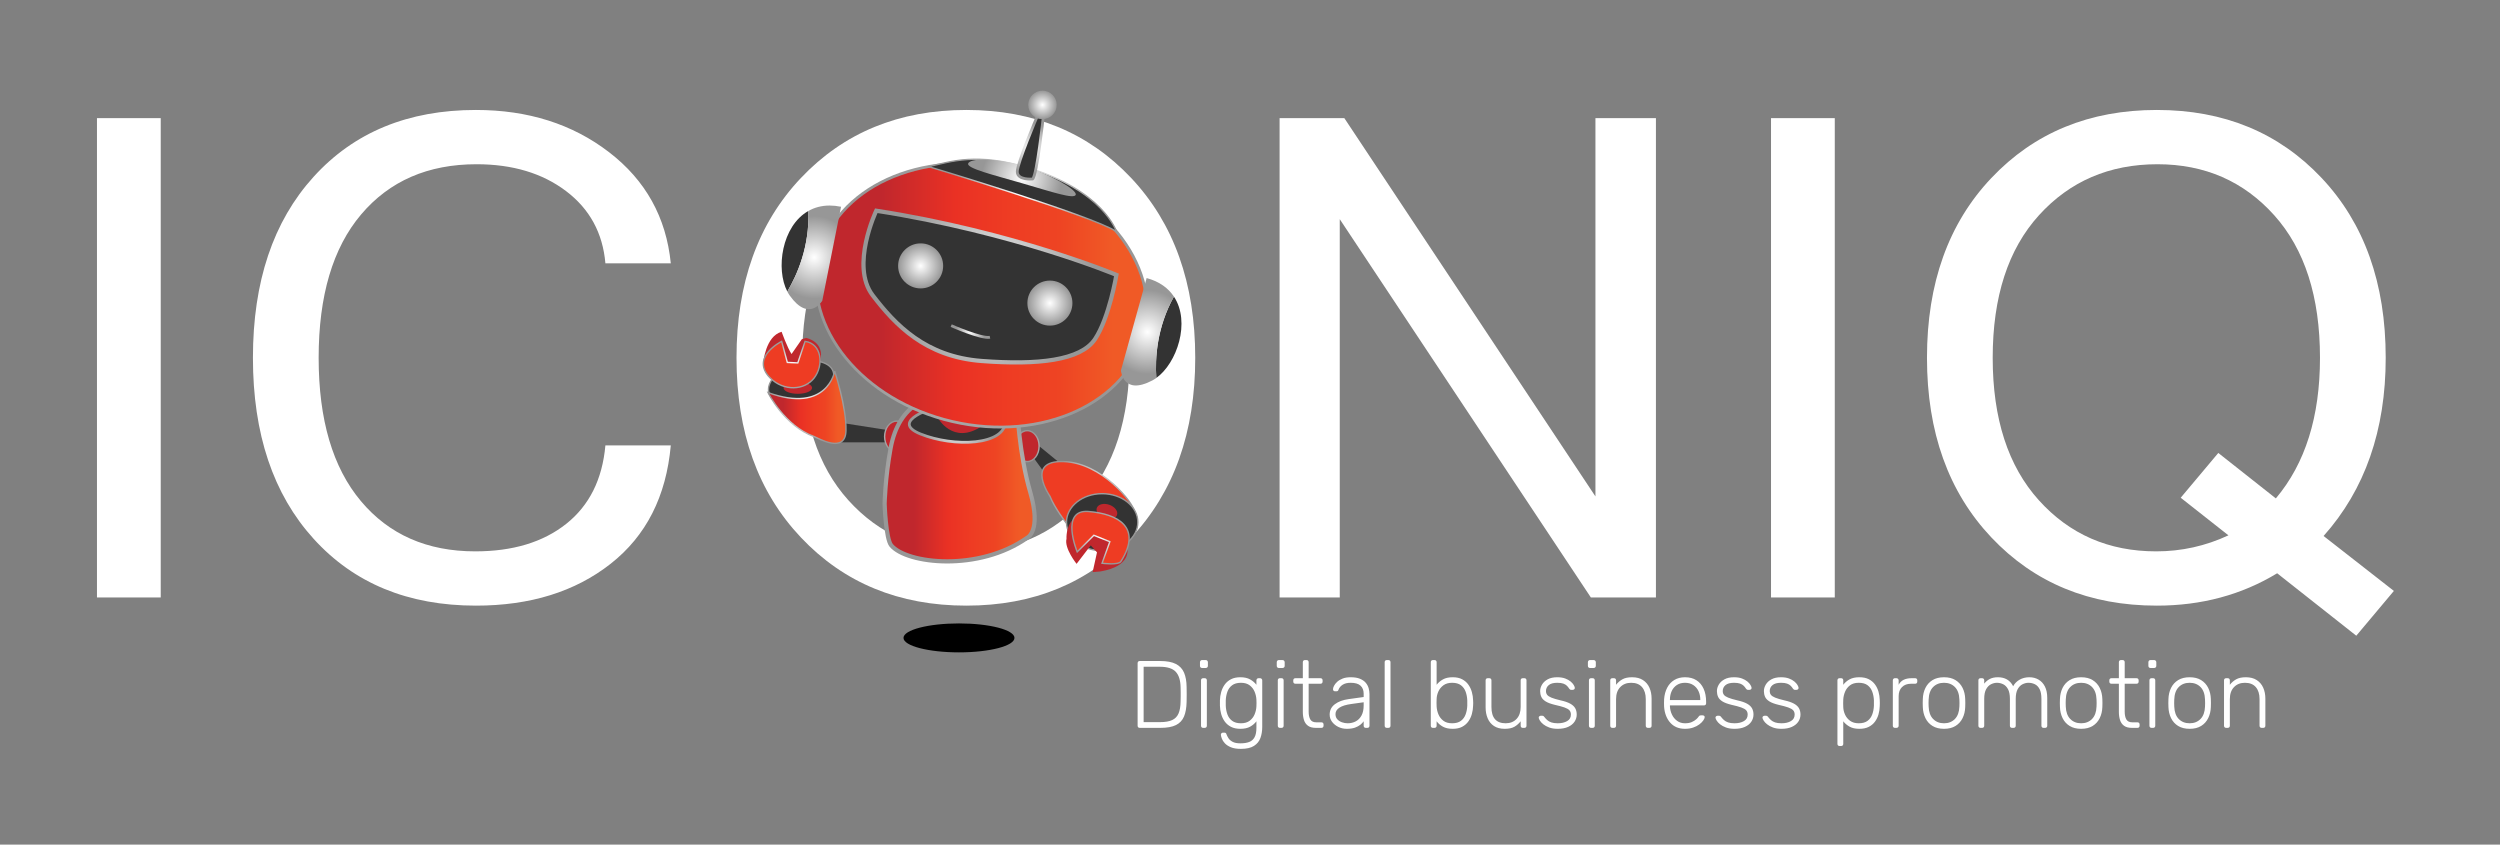 <?xml version="1.0" encoding="UTF-8"?>
<!-- Generated by Pixelmator Pro 3.6.4 -->
<svg width="7400" height="2500" viewBox="0 0 7400 2500" xmlns="http://www.w3.org/2000/svg">
    <rect x="0" y="0" width="7400" height="2500" fill="#808080" stroke="none"/>
    <path id="Path" fill="#333333" stroke="none" visibility="hidden" d="M -1122 3031 L 8522 3031 L 8522 -531.592 L -1122 -531.592 Z"/>
    <path id="path1" fill="#ffffff" stroke="none" d="M 475.75 1768.492 L 287.028 1768.492 L 287.028 349.68 L 475.75 349.68 Z"/>
    <path id="path2" fill="#ffffff" stroke="none" d="M 1408.716 1792.682 C 1208.044 1792.682 1047.877 1726.726 928.199 1594.773 C 808.513 1462.832 748.67 1284.269 748.67 1059.088 C 748.67 833.916 808.513 655.357 928.199 523.403 C 1047.877 391.462 1208.044 325.486 1408.716 325.486 C 1562.916 325.486 1694.219 367.104 1802.618 450.335 C 1911.008 533.566 1971.985 643.26 1985.531 779.393 L 1791.972 779.393 C 1784.23 689.716 1745.35 618.414 1675.352 565.504 C 1605.333 512.607 1517.115 486.14 1410.654 486.14 C 1266.767 486.14 1152.884 535.666 1069.016 634.702 C 985.13 733.75 943.2 875.204 943.2 1059.088 C 943.2 1242.334 984.818 1383.634 1068.045 1482.987 C 1151.28 1582.356 1264.183 1632.028 1406.779 1632.028 C 1517.744 1632.028 1607.438 1604.931 1675.831 1550.734 C 1744.216 1496.541 1782.93 1419.11 1791.972 1318.466 L 1985.531 1318.466 C 1971.985 1469.436 1912.612 1586.227 1807.456 1668.808 C 1702.278 1751.402 1569.374 1792.682 1408.716 1792.682"/>
    <path id="path3" fill="#ffffff" stroke="none" d="M 2858.5 1632.03 C 3000.437 1632.03 3116.74 1581.699 3207.392 1481.051 C 3298.041 1380.403 3343.375 1239.749 3343.375 1059.086 C 3343.375 878.44 3298.203 737.773 3207.88 637.125 C 3117.544 536.468 3002.37 486.142 2862.371 486.142 C 2719.767 486.142 2602.831 536.468 2511.541 637.125 C 2420.234 737.773 2374.596 878.44 2374.596 1059.086 C 2374.596 1239.099 2420.084 1379.598 2511.058 1480.568 C 2602.031 1581.554 2717.834 1632.03 2858.5 1632.03 M 2860.438 325.488 C 3059.151 325.488 3221.747 392.598 3348.212 526.793 C 3474.662 660.996 3537.905 838.426 3537.905 1059.086 C 3537.905 1279.742 3474.662 1457.188 3348.212 1591.387 C 3221.747 1725.591 3059.151 1792.684 2860.438 1792.684 C 2661.07 1792.684 2497.828 1725.424 2370.725 1590.9 C 2243.609 1456.375 2180.066 1279.113 2180.066 1059.086 C 2180.066 838.426 2243.609 660.996 2370.725 526.793 C 2497.828 392.598 2661.07 325.488 2860.438 325.488"/>
    <path id="path4" fill="#ffffff" stroke="none" d="M 4901.551 1768.491 L 4708.95 1768.491 L 3965.676 648.737 L 3965.676 1768.491 L 3787.601 1768.491 L 3787.601 349.679 L 3979.223 349.679 L 4722.504 1469.437 L 4722.504 349.679 L 4901.551 349.679 Z"/>
    <path id="path5" fill="#ffffff" stroke="none" d="M 5430.937 1768.492 L 5242.215 1768.492 L 5242.215 349.68 L 5430.937 349.68 Z"/>
    <path id="path6" fill="#ffffff" stroke="none" d="M 6736.509 1475.244 C 6823.615 1372.025 6867.167 1233.292 6867.167 1059.087 C 6867.167 878.437 6821.994 737.775 6731.671 637.122 C 6641.335 536.469 6526.166 486.143 6386.167 486.143 C 6243.562 486.143 6126.622 536.469 6035.336 637.122 C 5944.026 737.775 5898.387 878.437 5898.387 1059.087 C 5898.387 1239.1 5943.875 1379.596 6034.849 1480.565 C 6125.822 1581.555 6241.625 1632.031 6382.291 1632.031 C 6457.131 1632.031 6528.433 1616.227 6596.18 1584.605 L 6454.876 1473.306 L 6566.175 1340.719 Z M 7085.889 1749.13 L 6974.594 1881.725 L 6740.38 1696.879 C 6635.21 1760.747 6516.482 1792.681 6384.229 1792.681 C 6184.861 1792.681 6021.619 1725.425 5894.516 1590.901 C 5767.4 1456.377 5703.857 1279.114 5703.857 1059.087 C 5703.857 838.427 5767.4 660.998 5894.516 526.79 C 6021.619 392.599 6184.861 325.485 6384.229 325.485 C 6582.946 325.485 6745.538 392.599 6872.004 526.79 C 6998.453 660.998 7061.696 838.427 7061.696 1059.087 C 7061.696 1273.305 7000.386 1449.118 6877.812 1586.543 Z"/>
    <path id="path7" fill="#333333" stroke="none" d="M 3307.798 1501.722 C 3304.002 1512.747 3287.514 1517.068 3270.976 1511.372 C 3254.442 1505.676 3244.113 1492.117 3247.909 1481.096 C 3251.709 1470.071 3268.192 1465.75 3284.73 1471.446 C 3301.269 1477.142 3311.594 1490.696 3307.798 1501.722"/>
    <clipPath id="clipPath1">
        <path d="M 3340.758 2231.075 L 6843.669 2231.075 L 6843.669 1914.192 L 3340.758 1914.192 Z"/>
    </clipPath>
    <g id="Group" clip-path="url(#clipPath1)">
        <path id="Text" fill="#ffffff" stroke="none" d="M 5445.024 2208.181 C 5443.139 2208.181 5441.632 2207.616 5440.501 2206.485 C 5439.37 2205.354 5438.805 2203.847 5438.805 2201.962 L 5438.805 2013.698 C 5438.805 2011.813 5439.37 2010.305 5440.501 2009.175 C 5441.632 2008.044 5443.139 2007.479 5445.024 2007.479 L 5449.829 2007.479 C 5451.714 2007.479 5453.222 2008.044 5454.352 2009.175 C 5455.483 2010.305 5456.048 2011.813 5456.048 2013.698 L 5456.048 2026.983 C 5460.76 2020.576 5466.931 2015.252 5474.563 2011.012 C 5482.196 2006.772 5491.854 2004.652 5503.539 2004.652 C 5514.657 2004.652 5523.985 2006.583 5531.523 2010.447 C 5539.062 2014.31 5545.186 2019.445 5549.898 2025.853 C 5554.609 2032.26 5558.096 2039.421 5560.357 2047.336 C 5562.618 2055.251 5563.843 2063.355 5564.032 2071.647 C 5564.22 2074.474 5564.314 2077.583 5564.314 2080.975 C 5564.314 2084.367 5564.22 2087.477 5564.032 2090.304 C 5563.843 2098.596 5562.618 2106.699 5560.357 2114.614 C 5558.096 2122.529 5554.609 2129.69 5549.898 2136.098 C 5545.186 2142.505 5539.062 2147.64 5531.523 2151.504 C 5523.985 2155.367 5514.657 2157.299 5503.539 2157.299 C 5491.854 2157.299 5482.196 2155.131 5474.563 2150.797 C 5466.931 2146.463 5460.76 2141.186 5456.048 2134.967 L 5456.048 2201.962 C 5456.048 2203.847 5455.483 2205.354 5454.352 2206.485 C 5453.222 2207.616 5451.714 2208.181 5449.829 2208.181 Z M 5501.842 2140.903 C 5512.961 2140.903 5521.724 2138.453 5528.131 2133.554 C 5534.539 2128.654 5539.156 2122.246 5541.983 2114.331 C 5544.81 2106.416 5546.411 2097.936 5546.788 2088.89 C 5546.977 2083.613 5546.977 2078.337 5546.788 2073.06 C 5546.411 2064.014 5544.81 2055.534 5541.983 2047.619 C 5539.156 2039.704 5534.539 2033.297 5528.131 2028.397 C 5521.724 2023.497 5512.961 2021.047 5501.842 2021.047 C 5491.1 2021.047 5482.432 2023.591 5475.836 2028.68 C 5469.24 2033.768 5464.387 2040.128 5461.278 2047.76 C 5458.168 2055.393 5456.425 2063.072 5456.048 2070.799 C 5455.86 2073.626 5455.766 2077.3 5455.766 2081.823 C 5455.766 2086.346 5455.86 2090.021 5456.048 2092.848 C 5456.237 2100.386 5457.98 2107.83 5461.278 2115.179 C 5464.576 2122.529 5469.57 2128.654 5476.26 2133.554 C 5482.95 2138.453 5491.477 2140.903 5501.842 2140.903 Z M 5273.155 2157.299 C 5263.355 2157.299 5254.922 2155.979 5247.855 2153.341 C 5240.788 2150.703 5234.993 2147.546 5230.47 2143.871 C 5225.947 2140.197 5222.602 2136.569 5220.435 2132.988 C 5218.268 2129.408 5217.09 2126.675 5216.901 2124.791 C 5216.713 2122.718 5217.373 2121.163 5218.88 2120.126 C 5220.388 2119.09 5221.801 2118.572 5223.121 2118.572 L 5227.361 2118.572 C 5228.491 2118.572 5229.481 2118.76 5230.329 2119.137 C 5231.177 2119.514 5232.26 2120.55 5233.58 2122.246 C 5236.029 2125.45 5238.856 2128.513 5242.06 2131.434 C 5245.264 2134.354 5249.363 2136.663 5254.356 2138.359 C 5259.351 2140.055 5265.617 2140.903 5273.155 2140.903 C 5284.462 2140.903 5293.79 2138.736 5301.14 2134.402 C 5308.49 2130.067 5312.165 2123.66 5312.165 2115.179 C 5312.165 2109.903 5310.704 2105.663 5307.783 2102.459 C 5304.862 2099.255 5299.915 2096.428 5292.942 2093.979 C 5285.969 2091.529 5276.547 2088.985 5264.674 2086.346 C 5252.802 2083.519 5243.709 2080.127 5237.396 2076.17 C 5231.082 2072.212 5226.795 2067.642 5224.534 2062.46 C 5222.272 2057.277 5221.142 2051.671 5221.142 2045.64 C 5221.142 2039.044 5223.026 2032.59 5226.795 2026.277 C 5230.564 2019.964 5236.171 2014.781 5243.615 2010.729 C 5251.059 2006.678 5260.434 2004.652 5271.741 2004.652 C 5280.976 2004.652 5288.844 2005.877 5295.345 2008.327 C 5301.847 2010.777 5307.171 2013.745 5311.316 2017.231 C 5315.462 2020.717 5318.525 2024.157 5320.503 2027.549 C 5322.482 2030.941 5323.566 2033.674 5323.754 2035.747 C 5323.943 2037.631 5323.377 2039.139 5322.058 2040.269 C 5320.739 2041.4 5319.231 2041.965 5317.535 2041.965 L 5313.295 2041.965 C 5311.788 2041.965 5310.562 2041.636 5309.62 2040.976 C 5308.678 2040.316 5307.83 2039.421 5307.076 2038.291 C 5305.192 2035.275 5302.93 2032.449 5300.292 2029.81 C 5297.654 2027.172 5294.12 2025.052 5289.691 2023.45 C 5285.263 2021.848 5279.279 2021.047 5271.741 2021.047 C 5260.434 2021.047 5252.048 2023.356 5246.583 2027.973 C 5241.118 2032.59 5238.385 2038.479 5238.385 2045.64 C 5238.385 2049.786 5239.516 2053.414 5241.777 2056.523 C 5244.039 2059.633 5248.279 2062.46 5254.498 2065.004 C 5260.717 2067.548 5269.763 2070.233 5281.635 2073.06 C 5293.696 2075.698 5303.213 2078.949 5310.186 2082.812 C 5317.159 2086.676 5322.105 2091.246 5325.026 2096.522 C 5327.947 2101.799 5329.408 2108.018 5329.408 2115.179 C 5329.408 2122.718 5327.288 2129.69 5323.048 2136.098 C 5318.808 2142.505 5312.494 2147.64 5304.108 2151.504 C 5295.722 2155.367 5285.404 2157.299 5273.155 2157.299 Z M 5134.077 2157.299 C 5124.277 2157.299 5115.844 2155.979 5108.777 2153.341 C 5101.71 2150.703 5095.915 2147.546 5091.392 2143.871 C 5086.869 2140.197 5083.524 2136.569 5081.357 2132.988 C 5079.19 2129.408 5078.012 2126.675 5077.823 2124.791 C 5077.635 2122.718 5078.294 2121.163 5079.802 2120.126 C 5081.31 2119.09 5082.723 2118.572 5084.042 2118.572 L 5088.282 2118.572 C 5089.413 2118.572 5090.403 2118.76 5091.25 2119.137 C 5092.098 2119.514 5093.182 2120.55 5094.501 2122.246 C 5096.951 2125.45 5099.778 2128.513 5102.981 2131.434 C 5106.185 2134.354 5110.284 2136.663 5115.278 2138.359 C 5120.272 2140.055 5126.538 2140.903 5134.077 2140.903 C 5145.384 2140.903 5154.712 2138.736 5162.062 2134.402 C 5169.411 2130.067 5173.086 2123.66 5173.086 2115.179 C 5173.086 2109.903 5171.626 2105.663 5168.705 2102.459 C 5165.784 2099.255 5160.837 2096.428 5153.864 2093.979 C 5146.891 2091.529 5137.469 2088.985 5125.596 2086.346 C 5113.723 2083.519 5104.631 2080.127 5098.317 2076.17 C 5092.004 2072.212 5087.717 2067.642 5085.456 2062.46 C 5083.194 2057.277 5082.063 2051.671 5082.063 2045.64 C 5082.063 2039.044 5083.948 2032.59 5087.717 2026.277 C 5091.486 2019.964 5097.093 2014.781 5104.537 2010.729 C 5111.98 2006.678 5121.356 2004.652 5132.663 2004.652 C 5141.897 2004.652 5149.765 2005.877 5156.267 2008.327 C 5162.768 2010.777 5168.092 2013.745 5172.238 2017.231 C 5176.384 2020.717 5179.446 2024.157 5181.425 2027.549 C 5183.404 2030.941 5184.488 2033.674 5184.676 2035.747 C 5184.864 2037.631 5184.299 2039.139 5182.98 2040.269 C 5181.661 2041.4 5180.153 2041.965 5178.457 2041.965 L 5174.217 2041.965 C 5172.709 2041.965 5171.484 2041.636 5170.542 2040.976 C 5169.6 2040.316 5168.752 2039.421 5167.998 2038.291 C 5166.114 2035.275 5163.852 2032.449 5161.214 2029.81 C 5158.576 2027.172 5155.042 2025.052 5150.613 2023.45 C 5146.185 2021.848 5140.201 2021.047 5132.663 2021.047 C 5121.356 2021.047 5112.97 2023.356 5107.504 2027.973 C 5102.039 2032.59 5099.307 2038.479 5099.307 2045.64 C 5099.307 2049.786 5100.438 2053.414 5102.699 2056.523 C 5104.961 2059.633 5109.201 2062.46 5115.419 2065.004 C 5121.639 2067.548 5130.684 2070.233 5142.557 2073.06 C 5154.618 2075.698 5164.135 2078.949 5171.107 2082.812 C 5178.08 2086.676 5183.027 2091.246 5185.948 2096.522 C 5188.869 2101.799 5190.33 2108.018 5190.33 2115.179 C 5190.33 2122.718 5188.209 2129.69 5183.969 2136.098 C 5179.729 2142.505 5173.416 2147.64 5165.03 2151.504 C 5156.644 2155.367 5146.326 2157.299 5134.077 2157.299 Z M 4987.648 2157.299 C 4969.368 2157.299 4954.858 2151.315 4944.116 2139.349 C 4933.374 2127.382 4927.249 2111.693 4925.742 2092.282 C 4925.553 2089.456 4925.459 2085.687 4925.459 2080.975 C 4925.459 2076.264 4925.553 2072.495 4925.742 2069.668 C 4926.684 2056.853 4929.699 2045.546 4934.788 2035.747 C 4939.876 2025.947 4946.896 2018.315 4955.847 2012.849 C 4964.799 2007.384 4975.399 2004.652 4987.648 2004.652 C 5000.84 2004.652 5012.053 2007.573 5021.287 2013.415 C 5030.521 2019.257 5037.636 2027.643 5042.629 2038.573 C 5047.624 2049.504 5050.121 2062.507 5050.121 2077.583 L 5050.121 2081.823 C 5050.121 2083.708 5049.508 2085.215 5048.283 2086.346 C 5047.058 2087.477 5045.504 2088.042 5043.619 2088.042 L 4942.985 2088.042 C 4942.985 2088.042 4942.985 2088.419 4942.985 2089.173 C 4942.985 2089.927 4942.985 2090.492 4942.985 2090.869 C 4943.362 2099.349 4945.341 2107.406 4948.921 2115.038 C 4952.502 2122.67 4957.59 2128.889 4964.186 2133.695 C 4970.782 2138.5 4978.603 2140.903 4987.648 2140.903 C 4995.752 2140.903 5002.489 2139.678 5007.86 2137.229 C 5013.231 2134.779 5017.518 2132.093 5020.722 2129.172 C 5023.926 2126.251 5025.999 2124.037 5026.941 2122.529 C 5028.637 2120.079 5029.956 2118.619 5030.898 2118.147 C 5031.841 2117.676 5033.348 2117.441 5035.421 2117.441 L 5039.944 2117.441 C 5041.64 2117.441 5043.101 2117.959 5044.326 2118.996 C 5045.551 2120.032 5046.069 2121.398 5045.88 2123.094 C 5045.692 2125.733 5044.231 2128.984 5041.499 2132.847 C 5038.766 2136.71 5034.903 2140.526 5029.909 2144.295 C 5024.915 2148.064 5018.837 2151.174 5011.676 2153.624 C 5004.515 2156.074 4996.506 2157.299 4987.648 2157.299 Z M 4942.985 2072.212 L 5032.877 2072.212 L 5032.877 2071.082 C 5032.877 2061.659 5031.087 2053.178 5027.506 2045.64 C 5023.926 2038.102 5018.743 2032.119 5011.959 2027.69 C 5005.174 2023.261 4997.071 2021.047 4987.648 2021.047 C 4978.226 2021.047 4970.17 2023.261 4963.479 2027.69 C 4956.789 2032.119 4951.701 2038.102 4948.215 2045.64 C 4944.729 2053.178 4942.985 2061.659 4942.985 2071.082 Z M 4772.529 2154.472 C 4770.645 2154.472 4769.137 2153.907 4768.006 2152.776 C 4766.876 2151.645 4766.311 2150.137 4766.311 2148.253 L 4766.311 2013.698 C 4766.311 2011.813 4766.876 2010.305 4768.006 2009.175 C 4769.137 2008.044 4770.645 2007.479 4772.529 2007.479 L 4777.335 2007.479 C 4779.219 2007.479 4780.727 2008.044 4781.858 2009.175 C 4782.988 2010.305 4783.554 2011.813 4783.554 2013.698 L 4783.554 2026.983 C 4788.642 2020.388 4794.814 2015.017 4802.069 2010.871 C 4809.325 2006.725 4818.983 2004.652 4831.044 2004.652 C 4843.859 2004.652 4854.554 2007.431 4863.128 2012.991 C 4871.703 2018.55 4878.11 2026.088 4882.351 2035.605 C 4886.591 2045.122 4888.711 2055.911 4888.711 2067.972 L 4888.711 2148.253 C 4888.711 2150.137 4888.146 2151.645 4887.015 2152.776 C 4885.884 2153.907 4884.376 2154.472 4882.492 2154.472 L 4877.686 2154.472 C 4875.802 2154.472 4874.294 2153.907 4873.163 2152.776 C 4872.033 2151.645 4871.467 2150.137 4871.467 2148.253 L 4871.467 2069.385 C 4871.467 2054.309 4867.792 2042.484 4860.443 2033.909 C 4853.093 2025.334 4842.351 2021.047 4828.217 2021.047 C 4814.837 2021.047 4804.048 2025.334 4795.851 2033.909 C 4787.653 2042.484 4783.554 2054.309 4783.554 2069.385 L 4783.554 2148.253 C 4783.554 2150.137 4782.988 2151.645 4781.858 2152.776 C 4780.727 2153.907 4779.219 2154.472 4777.335 2154.472 Z M 4709.492 2154.472 C 4707.607 2154.472 4706.1 2153.907 4704.969 2152.776 C 4703.838 2151.645 4703.273 2150.137 4703.273 2148.253 L 4703.273 2013.698 C 4703.273 2011.813 4703.838 2010.305 4704.969 2009.175 C 4706.1 2008.044 4707.607 2007.479 4709.492 2007.479 L 4714.297 2007.479 C 4716.182 2007.479 4717.69 2008.044 4718.82 2009.175 C 4719.951 2010.305 4720.517 2011.813 4720.517 2013.698 L 4720.517 2148.253 C 4720.517 2150.137 4719.951 2151.645 4718.82 2152.776 C 4717.69 2153.907 4716.182 2154.472 4714.297 2154.472 Z M 4706.382 1977.232 C 4704.498 1977.232 4702.99 1976.667 4701.859 1975.536 C 4700.729 1974.405 4700.164 1972.897 4700.164 1971.013 L 4700.164 1960.271 C 4700.164 1958.387 4700.729 1956.832 4701.859 1955.607 C 4702.99 1954.382 4704.498 1953.77 4706.382 1953.77 L 4717.125 1953.77 C 4719.009 1953.77 4720.564 1954.382 4721.789 1955.607 C 4723.014 1956.832 4723.626 1958.387 4723.626 1960.271 L 4723.626 1971.013 C 4723.626 1972.897 4723.014 1974.405 4721.789 1975.536 C 4720.564 1976.667 4719.009 1977.232 4717.125 1977.232 Z M 4610.837 2157.299 C 4601.037 2157.299 4592.604 2155.979 4585.537 2153.341 C 4578.47 2150.703 4572.675 2147.546 4568.152 2143.871 C 4563.63 2140.197 4560.285 2136.569 4558.117 2132.988 C 4555.95 2129.408 4554.772 2126.675 4554.583 2124.791 C 4554.395 2122.718 4555.055 2121.163 4556.562 2120.126 C 4558.07 2119.09 4559.483 2118.572 4560.803 2118.572 L 4565.043 2118.572 C 4566.174 2118.572 4567.163 2118.76 4568.011 2119.137 C 4568.859 2119.514 4569.943 2120.55 4571.262 2122.246 C 4573.712 2125.45 4576.538 2128.513 4579.742 2131.434 C 4582.946 2134.354 4587.045 2136.663 4592.039 2138.359 C 4597.033 2140.055 4603.299 2140.903 4610.837 2140.903 C 4622.144 2140.903 4631.472 2138.736 4638.822 2134.402 C 4646.172 2130.067 4649.847 2123.66 4649.847 2115.179 C 4649.847 2109.903 4648.386 2105.663 4645.465 2102.459 C 4642.544 2099.255 4637.597 2096.428 4630.625 2093.979 C 4623.652 2091.529 4614.229 2088.985 4602.356 2086.346 C 4590.484 2083.519 4581.391 2080.127 4575.078 2076.17 C 4568.765 2072.212 4564.477 2067.642 4562.216 2062.46 C 4559.954 2057.277 4558.824 2051.671 4558.824 2045.64 C 4558.824 2039.044 4560.708 2032.59 4564.478 2026.277 C 4568.246 2019.964 4573.853 2014.781 4581.297 2010.729 C 4588.741 2006.678 4598.116 2004.652 4609.423 2004.652 C 4618.658 2004.652 4626.526 2005.877 4633.027 2008.327 C 4639.529 2010.777 4644.853 2013.745 4648.999 2017.231 C 4653.144 2020.717 4656.207 2024.157 4658.186 2027.549 C 4660.164 2030.941 4661.248 2033.674 4661.437 2035.747 C 4661.625 2037.631 4661.06 2039.139 4659.74 2040.269 C 4658.421 2041.4 4656.914 2041.965 4655.217 2041.965 L 4650.978 2041.965 C 4649.47 2041.965 4648.245 2041.636 4647.302 2040.976 C 4646.36 2040.316 4645.512 2039.421 4644.758 2038.291 C 4642.874 2035.275 4640.612 2032.449 4637.974 2029.81 C 4635.336 2027.172 4631.802 2025.052 4627.374 2023.45 C 4622.945 2021.848 4616.961 2021.047 4609.423 2021.047 C 4598.116 2021.047 4589.73 2023.356 4584.265 2027.973 C 4578.8 2032.59 4576.067 2038.479 4576.067 2045.64 C 4576.067 2049.786 4577.198 2053.414 4579.459 2056.523 C 4581.721 2059.633 4585.961 2062.46 4592.18 2065.004 C 4598.399 2067.548 4607.445 2070.233 4619.317 2073.06 C 4631.378 2075.698 4640.895 2078.949 4647.868 2082.812 C 4654.841 2086.676 4659.788 2091.246 4662.708 2096.522 C 4665.629 2101.799 4667.09 2108.018 4667.09 2115.179 C 4667.09 2122.718 4664.97 2129.69 4660.73 2136.098 C 4656.49 2142.505 4650.176 2147.64 4641.79 2151.504 C 4633.404 2155.367 4623.086 2157.299 4610.837 2157.299 Z M 4453.95 2157.299 C 4441.135 2157.299 4430.535 2154.519 4422.148 2148.96 C 4413.762 2143.4 4407.543 2135.815 4403.492 2126.204 C 4399.44 2116.593 4397.414 2105.851 4397.414 2093.979 L 4397.414 2013.698 C 4397.414 2011.813 4397.979 2010.305 4399.11 2009.175 C 4400.241 2008.044 4401.748 2007.479 4403.633 2007.479 L 4408.438 2007.479 C 4410.323 2007.479 4411.831 2008.044 4412.961 2009.175 C 4414.092 2010.305 4414.657 2011.813 4414.657 2013.698 L 4414.657 2092.565 C 4414.657 2124.791 4428.697 2140.903 4456.776 2140.903 C 4470.157 2140.903 4480.898 2136.616 4489.002 2128.041 C 4497.105 2119.467 4501.157 2107.641 4501.157 2092.565 L 4501.157 2013.698 C 4501.157 2011.813 4501.723 2010.305 4502.854 2009.175 C 4503.984 2008.044 4505.492 2007.479 4507.376 2007.479 L 4512.182 2007.479 C 4514.066 2007.479 4515.574 2008.044 4516.705 2009.175 C 4517.835 2010.305 4518.401 2011.813 4518.401 2013.698 L 4518.401 2148.253 C 4518.401 2150.137 4517.835 2151.645 4516.705 2152.776 C 4515.574 2153.907 4514.066 2154.472 4512.182 2154.472 L 4507.376 2154.472 C 4505.492 2154.472 4503.984 2153.907 4502.854 2152.776 C 4501.723 2151.645 4501.157 2150.137 4501.157 2148.253 L 4501.157 2134.967 C 4496.069 2141.563 4489.991 2146.934 4482.924 2151.08 C 4475.857 2155.226 4466.199 2157.299 4453.95 2157.299 Z M 4299.89 2157.299 C 4288.205 2157.299 4278.547 2155.179 4270.915 2150.938 C 4263.283 2146.698 4257.111 2141.374 4252.399 2134.967 L 4252.399 2148.253 C 4252.399 2150.137 4251.834 2151.645 4250.703 2152.776 C 4249.573 2153.907 4248.065 2154.472 4246.18 2154.472 L 4241.375 2154.472 C 4239.49 2154.472 4237.983 2153.907 4236.852 2152.776 C 4235.721 2151.645 4235.156 2150.137 4235.156 2148.253 L 4235.156 1959.988 C 4235.156 1958.104 4235.721 1956.596 4236.852 1955.466 C 4237.983 1954.335 4239.49 1953.77 4241.375 1953.77 L 4246.18 1953.77 C 4248.065 1953.77 4249.573 1954.335 4250.703 1955.466 C 4251.834 1956.596 4252.399 1958.104 4252.399 1959.988 L 4252.399 2026.983 C 4257.111 2020.764 4263.283 2015.488 4270.915 2011.153 C 4278.547 2006.819 4288.205 2004.652 4299.89 2004.652 C 4311.008 2004.652 4320.336 2006.63 4327.875 2010.588 C 4335.413 2014.546 4341.538 2019.822 4346.249 2026.418 C 4350.96 2033.014 4354.447 2040.364 4356.708 2048.467 C 4358.969 2056.571 4360.194 2064.768 4360.383 2073.06 C 4360.571 2075.887 4360.666 2078.525 4360.666 2080.975 C 4360.666 2083.425 4360.571 2086.063 4360.383 2088.89 C 4360.194 2097.182 4358.969 2105.38 4356.708 2113.483 C 4354.447 2121.587 4350.96 2128.937 4346.249 2135.532 C 4341.538 2142.128 4335.413 2147.405 4327.875 2151.362 C 4320.336 2155.32 4311.008 2157.299 4299.89 2157.299 Z M 4298.193 2140.903 C 4309.312 2140.903 4318.075 2138.453 4324.482 2133.554 C 4330.89 2128.654 4335.507 2122.246 4338.334 2114.331 C 4341.161 2106.416 4342.763 2097.936 4343.139 2088.89 C 4343.328 2083.613 4343.328 2078.337 4343.139 2073.06 C 4342.763 2064.014 4341.161 2055.534 4338.334 2047.619 C 4335.507 2039.704 4330.89 2033.297 4324.482 2028.397 C 4318.075 2023.497 4309.312 2021.047 4298.193 2021.047 C 4287.828 2021.047 4279.301 2023.497 4272.611 2028.397 C 4265.921 2033.297 4260.927 2039.421 4257.629 2046.771 C 4254.331 2054.121 4252.588 2061.565 4252.399 2069.103 C 4252.211 2071.929 4252.117 2075.604 4252.117 2080.127 C 4252.117 2084.65 4252.211 2088.325 4252.399 2091.152 C 4252.776 2098.878 4254.52 2106.558 4257.629 2114.19 C 4260.738 2121.822 4265.591 2128.183 4272.187 2133.271 C 4278.783 2138.359 4287.451 2140.903 4298.193 2140.903 Z M 4104.841 2154.472 C 4102.956 2154.472 4101.448 2153.907 4100.318 2152.776 C 4099.187 2151.645 4098.622 2150.137 4098.622 2148.253 L 4098.622 1959.988 C 4098.622 1958.104 4099.187 1956.596 4100.318 1955.466 C 4101.448 1954.335 4102.956 1953.77 4104.841 1953.77 L 4109.646 1953.77 C 4111.531 1953.77 4113.038 1954.335 4114.169 1955.466 C 4115.3 1956.596 4115.865 1958.104 4115.865 1959.988 L 4115.865 2148.253 C 4115.865 2150.137 4115.3 2151.645 4114.169 2152.776 C 4113.038 2153.907 4111.531 2154.472 4109.646 2154.472 Z M 3986.398 2157.299 C 3977.352 2157.299 3969.013 2155.414 3961.381 2151.645 C 3953.749 2147.876 3947.577 2142.835 3942.865 2136.522 C 3938.154 2130.209 3935.798 2123.094 3935.798 2115.179 C 3935.798 2102.365 3940.981 2092.094 3951.346 2084.367 C 3961.711 2076.641 3975.185 2071.647 3991.769 2069.385 L 4036.432 2063.167 L 4036.432 2053.273 C 4036.432 2043.285 4033.37 2035.417 4027.245 2029.669 C 4021.12 2023.921 4011.368 2021.047 3997.988 2021.047 C 3988.188 2021.047 3980.273 2022.979 3974.243 2026.842 C 3968.212 2030.705 3964.066 2035.746 3961.805 2041.965 C 3960.863 2044.792 3959.072 2046.206 3956.434 2046.206 L 3951.911 2046.206 C 3949.65 2046.206 3948.048 2045.593 3947.105 2044.368 C 3946.163 2043.143 3945.692 2041.683 3945.692 2039.987 C 3945.692 2037.348 3946.682 2034.05 3948.66 2030.093 C 3950.639 2026.135 3953.701 2022.225 3957.847 2018.362 C 3961.993 2014.498 3967.364 2011.248 3973.96 2008.609 C 3980.556 2005.971 3988.565 2004.652 3997.988 2004.652 C 4009.107 2004.652 4018.294 2006.159 4025.549 2009.175 C 4032.804 2012.19 4038.458 2016.1 4042.51 2020.906 C 4046.562 2025.711 4049.435 2031.035 4051.132 2036.877 C 4052.828 2042.719 4053.676 2048.467 4053.676 2054.121 L 4053.676 2148.253 C 4053.676 2150.137 4053.11 2151.645 4051.979 2152.776 C 4050.849 2153.907 4049.341 2154.472 4047.457 2154.472 L 4042.651 2154.472 C 4040.767 2154.472 4039.259 2153.907 4038.128 2152.776 C 4036.998 2151.645 4036.432 2150.137 4036.432 2148.253 L 4036.432 2134.967 C 4034.171 2138.359 4030.967 2141.751 4026.821 2145.144 C 4022.675 2148.536 4017.351 2151.41 4010.85 2153.765 C 4004.348 2156.121 3996.198 2157.299 3986.398 2157.299 Z M 3989.225 2140.903 C 3997.894 2140.903 4005.809 2139.019 4012.97 2135.25 C 4020.131 2131.481 4025.832 2125.686 4030.072 2117.865 C 4034.312 2110.044 4036.432 2100.198 4036.432 2088.325 L 4036.432 2078.714 L 3999.967 2083.802 C 3984.513 2085.875 3972.829 2089.456 3964.914 2094.544 C 3956.999 2099.632 3953.042 2106.04 3953.042 2113.766 C 3953.042 2119.985 3954.832 2125.073 3958.413 2129.031 C 3961.993 2132.988 3966.563 2135.956 3972.123 2137.935 C 3977.682 2139.914 3983.383 2140.903 3989.225 2140.903 Z M 3894.81 2154.472 C 3885.01 2154.472 3877.284 2152.399 3871.63 2148.253 C 3865.976 2144.107 3862.019 2138.453 3859.758 2131.292 C 3857.496 2124.131 3856.365 2116.122 3856.365 2107.264 L 3856.365 2023.874 L 3834.316 2023.874 C 3832.432 2023.874 3830.924 2023.309 3829.793 2022.178 C 3828.663 2021.047 3828.097 2019.54 3828.097 2017.655 L 3828.097 2013.698 C 3828.097 2011.813 3828.663 2010.305 3829.793 2009.175 C 3830.924 2008.044 3832.432 2007.479 3834.316 2007.479 L 3856.365 2007.479 L 3856.365 1959.988 C 3856.365 1958.104 3856.931 1956.596 3858.062 1955.466 C 3859.192 1954.335 3860.7 1953.77 3862.584 1953.77 L 3867.39 1953.77 C 3869.274 1953.77 3870.782 1954.335 3871.913 1955.466 C 3873.044 1956.596 3873.609 1958.104 3873.609 1959.988 L 3873.609 2007.479 L 3908.661 2007.479 C 3910.546 2007.479 3912.053 2008.044 3913.184 2009.175 C 3914.315 2010.305 3914.88 2011.813 3914.88 2013.698 L 3914.88 2017.655 C 3914.88 2019.54 3914.315 2021.047 3913.184 2022.178 C 3912.053 2023.309 3910.546 2023.874 3908.661 2023.874 L 3873.609 2023.874 L 3873.609 2106.134 C 3873.609 2116.122 3875.258 2123.943 3878.556 2129.596 C 3881.854 2135.25 3887.743 2138.076 3896.223 2138.076 L 3911.488 2138.076 C 3913.372 2138.076 3914.88 2138.642 3916.011 2139.772 C 3917.141 2140.903 3917.707 2142.411 3917.707 2144.295 L 3917.707 2148.253 C 3917.707 2150.137 3917.141 2151.645 3916.011 2152.776 C 3914.88 2153.907 3913.372 2154.472 3911.488 2154.472 Z M 3788.522 2154.472 C 3786.638 2154.472 3785.13 2153.907 3784 2152.776 C 3782.869 2151.645 3782.303 2150.137 3782.303 2148.253 L 3782.303 2013.698 C 3782.303 2011.813 3782.869 2010.305 3784 2009.175 C 3785.13 2008.044 3786.638 2007.479 3788.522 2007.479 L 3793.328 2007.479 C 3795.212 2007.479 3796.72 2008.044 3797.851 2009.175 C 3798.982 2010.305 3799.547 2011.813 3799.547 2013.698 L 3799.547 2148.253 C 3799.547 2150.137 3798.982 2151.645 3797.851 2152.776 C 3796.72 2153.907 3795.212 2154.472 3793.328 2154.472 Z M 3785.413 1977.232 C 3783.528 1977.232 3782.021 1976.667 3780.89 1975.536 C 3779.759 1974.405 3779.194 1972.897 3779.194 1971.013 L 3779.194 1960.271 C 3779.194 1958.387 3779.759 1956.832 3780.89 1955.607 C 3782.021 1954.382 3783.528 1953.77 3785.413 1953.77 L 3796.155 1953.77 C 3798.039 1953.77 3799.594 1954.382 3800.819 1955.607 C 3802.044 1956.832 3802.656 1958.387 3802.656 1960.271 L 3802.656 1971.013 C 3802.656 1972.897 3802.044 1974.405 3800.819 1975.536 C 3799.594 1976.667 3798.039 1977.232 3796.155 1977.232 Z M 3672.906 2216.661 C 3660.845 2216.661 3650.999 2215.059 3643.366 2211.856 C 3635.734 2208.652 3629.798 2204.742 3625.558 2200.125 C 3621.318 2195.507 3618.349 2190.89 3616.653 2186.273 C 3614.957 2181.656 3614.015 2177.934 3613.826 2175.107 C 3613.638 2173.223 3614.203 2171.668 3615.522 2170.443 C 3616.842 2169.218 3618.349 2168.606 3620.045 2168.606 L 3624.003 2168.606 C 3625.511 2168.606 3626.83 2168.936 3627.96 2169.595 C 3629.091 2170.255 3630.033 2171.904 3630.787 2174.542 C 3631.918 2177.557 3633.755 2181.091 3636.3 2185.143 C 3638.844 2189.194 3642.895 2192.728 3648.455 2195.743 C 3654.014 2198.758 3661.694 2200.266 3671.493 2200.266 C 3681.858 2200.266 3690.527 2198.947 3697.5 2196.308 C 3704.472 2193.67 3709.796 2189.006 3713.471 2182.316 C 3717.146 2175.626 3718.983 2166.344 3718.983 2154.472 L 3718.983 2134.967 C 3714.272 2141.374 3708.1 2146.698 3700.468 2150.938 C 3692.835 2155.179 3683.177 2157.299 3671.493 2157.299 C 3660.563 2157.299 3651.281 2155.32 3643.649 2151.362 C 3636.017 2147.405 3629.845 2142.128 3625.134 2135.532 C 3620.422 2128.937 3616.936 2121.587 3614.675 2113.483 C 3612.413 2105.38 3611.188 2097.182 3611 2088.89 C 3610.811 2083.613 3610.811 2078.337 3611 2073.06 C 3611.188 2064.768 3612.413 2056.571 3614.675 2048.467 C 3616.936 2040.364 3620.422 2033.014 3625.134 2026.418 C 3629.845 2019.822 3636.017 2014.546 3643.649 2010.588 C 3651.281 2006.63 3660.563 2004.652 3671.493 2004.652 C 3683.177 2004.652 3692.835 2006.819 3700.468 2011.153 C 3708.1 2015.488 3714.272 2020.764 3718.983 2026.983 L 3718.983 2013.98 C 3718.983 2012.096 3719.549 2010.541 3720.679 2009.316 C 3721.81 2008.091 3723.318 2007.479 3725.202 2007.479 L 3729.725 2007.479 C 3731.61 2007.479 3733.164 2008.091 3734.389 2009.316 C 3735.614 2010.541 3736.227 2012.096 3736.227 2013.98 L 3736.227 2151.645 C 3736.227 2163.706 3734.436 2174.636 3730.856 2184.436 C 3727.275 2194.235 3720.915 2202.056 3711.775 2207.898 C 3702.635 2213.74 3689.679 2216.661 3672.906 2216.661 Z M 3673.189 2140.903 C 3683.931 2140.903 3692.6 2138.359 3699.196 2133.271 C 3705.792 2128.183 3710.644 2121.822 3713.754 2114.19 C 3716.863 2106.558 3718.606 2098.878 3718.983 2091.152 C 3719.172 2088.325 3719.266 2084.933 3719.266 2080.975 C 3719.266 2077.018 3719.172 2073.626 3718.983 2070.799 C 3718.606 2063.072 3716.863 2055.393 3713.754 2047.76 C 3710.644 2040.128 3705.792 2033.768 3699.196 2028.68 C 3692.6 2023.591 3683.931 2021.047 3673.189 2021.047 C 3662.259 2021.047 3653.543 2023.497 3647.041 2028.397 C 3640.54 2033.297 3635.875 2039.704 3633.049 2047.619 C 3630.222 2055.534 3628.62 2064.014 3628.243 2073.06 C 3628.055 2078.337 3628.055 2083.613 3628.243 2088.89 C 3628.62 2097.936 3630.222 2106.416 3633.049 2114.331 C 3635.875 2122.246 3640.54 2128.654 3647.041 2133.554 C 3653.543 2138.453 3662.259 2140.903 3673.189 2140.903 Z M 3561.248 2154.472 C 3559.364 2154.472 3557.856 2153.907 3556.725 2152.776 C 3555.595 2151.645 3555.029 2150.137 3555.029 2148.253 L 3555.029 2013.698 C 3555.029 2011.813 3555.595 2010.305 3556.725 2009.175 C 3557.856 2008.044 3559.364 2007.479 3561.248 2007.479 L 3566.054 2007.479 C 3567.938 2007.479 3569.446 2008.044 3570.577 2009.175 C 3571.707 2010.305 3572.273 2011.813 3572.273 2013.698 L 3572.273 2148.253 C 3572.273 2150.137 3571.707 2151.645 3570.577 2152.776 C 3569.446 2153.907 3567.938 2154.472 3566.054 2154.472 Z M 3558.139 1977.232 C 3556.254 1977.232 3554.746 1976.667 3553.616 1975.536 C 3552.485 1974.405 3551.92 1972.897 3551.92 1971.013 L 3551.92 1960.271 C 3551.92 1958.387 3552.485 1956.832 3553.616 1955.607 C 3554.746 1954.382 3556.254 1953.77 3558.139 1953.77 L 3568.88 1953.77 C 3570.765 1953.77 3572.32 1954.382 3573.545 1955.607 C 3574.77 1956.832 3575.382 1958.387 3575.382 1960.271 L 3575.382 1971.013 C 3575.382 1972.897 3574.77 1974.405 3573.545 1975.536 C 3572.32 1976.667 3570.765 1977.232 3568.88 1977.232 Z M 3373.549 2154.472 C 3371.664 2154.472 3370.157 2153.907 3369.026 2152.776 C 3367.895 2151.645 3367.33 2150.137 3367.33 2148.253 L 3367.33 1963.098 C 3367.33 1961.025 3367.895 1959.423 3369.026 1958.292 C 3370.157 1957.162 3371.664 1956.596 3373.549 1956.596 L 3433.76 1956.596 C 3453.736 1956.596 3469.377 1959.517 3480.685 1965.359 C 3491.992 1971.201 3500.048 1979.823 3504.854 1991.224 C 3509.659 2002.626 3512.156 2016.524 3512.344 2032.92 C 3512.533 2041.4 3512.627 2048.891 3512.627 2055.393 C 3512.627 2061.894 3512.533 2069.385 3512.344 2077.866 C 3511.968 2095.203 3509.424 2109.526 3504.712 2120.833 C 3500.001 2132.14 3492.086 2140.573 3480.967 2146.133 C 3469.848 2151.692 3454.584 2154.472 3435.173 2154.472 Z M 3385.139 2137.511 L 3433.76 2137.511 C 3448.836 2137.511 3460.756 2135.485 3469.519 2131.434 C 3478.282 2127.382 3484.595 2120.88 3488.458 2111.929 C 3492.322 2102.977 3494.347 2091.152 3494.536 2076.452 C 3494.724 2070.799 3494.818 2065.852 3494.818 2061.612 C 3494.818 2057.372 3494.818 2053.178 3494.818 2049.032 C 3494.818 2044.886 3494.724 2039.987 3494.536 2034.333 C 3494.159 2013.603 3489.353 1998.292 3480.119 1988.398 C 3470.885 1978.504 3454.961 1973.557 3432.346 1973.557 L 3385.139 1973.557 Z"/>
        <path id="path8" fill="#ffffff" stroke="none" d="M 5608.978 2154.472 C 5607.093 2154.472 5605.586 2153.907 5604.455 2152.776 C 5603.324 2151.645 5602.759 2150.137 5602.759 2148.253 L 5602.759 2013.98 C 5602.759 2012.096 5603.324 2010.541 5604.455 2009.316 C 5605.586 2008.091 5607.093 2007.479 5608.978 2007.479 L 5613.5 2007.479 C 5615.385 2007.479 5616.94 2008.091 5618.165 2009.316 C 5619.39 2010.541 5620.002 2012.096 5620.002 2013.98 L 5620.002 2026.983 C 5623.394 2020.388 5628.294 2015.488 5634.702 2012.284 C 5641.109 2009.08 5649.024 2007.479 5658.447 2007.479 L 5668.906 2007.479 C 5670.79 2007.479 5672.298 2008.044 5673.429 2009.175 C 5674.56 2010.305 5675.125 2011.813 5675.125 2013.698 L 5675.125 2017.655 C 5675.125 2019.54 5674.56 2021.047 5673.429 2022.178 C 5672.298 2023.309 5670.79 2023.874 5668.906 2023.874 L 5656.75 2023.874 C 5645.444 2023.874 5636.492 2027.172 5629.896 2033.768 C 5623.3 2040.364 5620.002 2049.315 5620.002 2060.622 L 5620.002 2148.253 C 5620.002 2150.137 5619.39 2151.645 5618.165 2152.776 C 5616.94 2153.907 5615.385 2154.472 5613.5 2154.472 Z"/>
        <path id="path9" fill="#ffffff" stroke="none" d="M 5862.258 2154.472 C 5860.374 2154.472 5858.866 2153.907 5857.736 2152.776 C 5856.605 2151.645 5856.04 2150.137 5856.04 2148.253 L 5856.04 2013.698 C 5856.04 2011.813 5856.605 2010.305 5857.736 2009.175 C 5858.866 2008.044 5860.374 2007.479 5862.258 2007.479 L 5867.064 2007.479 C 5868.949 2007.479 5870.456 2008.044 5871.587 2009.175 C 5872.718 2010.305 5873.283 2011.813 5873.283 2013.698 L 5873.283 2023.591 C 5877.994 2017.561 5883.601 2012.897 5890.103 2009.599 C 5896.604 2006.301 5904.472 2004.652 5913.706 2004.652 C 5934.813 2004.652 5949.889 2013.509 5958.935 2031.224 C 5963.269 2023.12 5969.63 2016.666 5978.016 2011.86 C 5986.402 2007.055 5996.06 2004.652 6006.99 2004.652 C 6016.979 2004.652 6025.977 2006.96 6033.986 2011.577 C 6041.995 2016.194 6048.309 2023.026 6052.926 2032.072 C 6057.543 2041.117 6059.852 2052.425 6059.852 2065.993 L 6059.852 2148.253 C 6059.852 2150.137 6059.286 2151.645 6058.155 2152.776 C 6057.025 2153.907 6055.517 2154.472 6053.632 2154.472 L 6048.827 2154.472 C 6046.942 2154.472 6045.435 2153.907 6044.304 2152.776 C 6043.173 2151.645 6042.608 2150.137 6042.608 2148.253 L 6042.608 2068.82 C 6042.608 2056.382 6040.818 2046.724 6037.237 2039.845 C 6033.657 2032.967 6028.945 2028.114 6023.103 2025.287 C 6017.261 2022.461 6010.948 2021.047 6004.164 2021.047 C 5998.51 2021.047 5992.762 2022.461 5986.92 2025.287 C 5981.078 2028.114 5976.226 2032.967 5972.362 2039.845 C 5968.499 2046.724 5966.567 2056.382 5966.567 2068.82 L 5966.567 2148.253 C 5966.567 2150.137 5966.002 2151.645 5964.871 2152.776 C 5963.741 2153.907 5962.233 2154.472 5960.348 2154.472 L 5955.543 2154.472 C 5953.658 2154.472 5952.151 2153.907 5951.02 2152.776 C 5949.889 2151.645 5949.324 2150.137 5949.324 2148.253 L 5949.324 2068.82 C 5949.324 2056.382 5947.439 2046.724 5943.67 2039.845 C 5939.901 2032.967 5935.096 2028.114 5929.253 2025.287 C 5923.412 2022.461 5917.287 2021.047 5910.879 2021.047 C 5905.226 2021.047 5899.478 2022.461 5893.636 2025.287 C 5887.794 2028.114 5882.941 2032.967 5879.078 2039.845 C 5875.215 2046.724 5873.283 2056.288 5873.283 2068.537 L 5873.283 2148.253 C 5873.283 2150.137 5872.718 2151.645 5871.587 2152.776 C 5870.456 2153.907 5868.949 2154.472 5867.064 2154.472 Z M 5754.275 2157.299 C 5740.706 2157.299 5729.352 2154.472 5720.212 2148.818 C 5711.072 2143.165 5704.099 2135.438 5699.294 2125.639 C 5694.488 2115.839 5691.897 2104.909 5691.52 2092.848 C 5691.332 2090.021 5691.237 2086.063 5691.237 2080.975 C 5691.237 2075.887 5691.332 2071.929 5691.52 2069.103 C 5691.897 2056.853 5694.488 2045.876 5699.294 2036.171 C 5704.099 2026.465 5711.072 2018.786 5720.212 2013.132 C 5729.352 2007.479 5740.706 2004.652 5754.275 2004.652 C 5767.844 2004.652 5779.198 2007.479 5788.338 2013.132 C 5797.478 2018.786 5804.451 2026.465 5809.256 2036.171 C 5814.062 2045.876 5816.653 2056.853 5817.03 2069.103 C 5817.218 2071.929 5817.312 2075.887 5817.312 2080.975 C 5817.312 2086.063 5817.218 2090.021 5817.03 2092.848 C 5816.653 2104.909 5814.062 2115.839 5809.256 2125.639 C 5804.451 2135.438 5797.478 2143.165 5788.338 2148.818 C 5779.198 2154.472 5767.844 2157.299 5754.275 2157.299 Z M 5754.275 2140.903 C 5767.467 2140.903 5778.208 2136.663 5786.5 2128.183 C 5794.792 2119.702 5799.221 2107.453 5799.787 2091.434 C 5799.975 2088.608 5800.069 2085.121 5800.069 2080.975 C 5800.069 2076.829 5799.975 2073.343 5799.787 2070.516 C 5799.221 2054.309 5794.792 2042.013 5786.5 2033.626 C 5778.208 2025.24 5767.467 2021.047 5754.275 2021.047 C 5741.083 2021.047 5730.341 2025.24 5722.049 2033.626 C 5713.758 2042.013 5709.329 2054.309 5708.764 2070.516 C 5708.575 2073.343 5708.481 2076.829 5708.481 2080.975 C 5708.481 2085.121 5708.575 2088.608 5708.764 2091.434 C 5709.329 2107.453 5713.758 2119.702 5722.049 2128.183 C 5730.341 2136.663 5741.083 2140.903 5754.275 2140.903 Z"/>
        <path id="path10" fill="#ffffff" stroke="none" d="M 6160.203 2157.299 C 6146.634 2157.299 6135.28 2154.472 6126.14 2148.818 C 6117 2143.165 6110.027 2135.438 6105.222 2125.639 C 6100.416 2115.839 6097.825 2104.909 6097.448 2092.848 C 6097.259 2090.021 6097.165 2086.063 6097.165 2080.975 C 6097.165 2075.887 6097.259 2071.929 6097.448 2069.103 C 6097.825 2056.853 6100.416 2045.876 6105.222 2036.171 C 6110.027 2026.465 6117 2018.786 6126.14 2013.132 C 6135.28 2007.479 6146.634 2004.652 6160.203 2004.652 C 6173.771 2004.652 6185.126 2007.479 6194.266 2013.132 C 6203.406 2018.786 6210.378 2026.465 6215.184 2036.171 C 6219.989 2045.876 6222.581 2056.853 6222.958 2069.103 C 6223.146 2071.929 6223.24 2075.887 6223.24 2080.975 C 6223.24 2086.063 6223.146 2090.021 6222.958 2092.848 C 6222.581 2104.909 6219.989 2115.839 6215.184 2125.639 C 6210.378 2135.438 6203.406 2143.165 6194.266 2148.818 C 6185.126 2154.472 6173.771 2157.299 6160.203 2157.299 Z M 6160.203 2140.903 C 6173.394 2140.903 6184.136 2136.663 6192.428 2128.183 C 6200.72 2119.702 6205.149 2107.453 6205.714 2091.434 C 6205.902 2088.608 6205.997 2085.121 6205.997 2080.975 C 6205.997 2076.829 6205.902 2073.343 6205.714 2070.516 C 6205.149 2054.309 6200.72 2042.013 6192.428 2033.626 C 6184.136 2025.24 6173.394 2021.047 6160.203 2021.047 C 6147.011 2021.047 6136.269 2025.24 6127.977 2033.626 C 6119.685 2042.013 6115.257 2054.309 6114.691 2070.516 C 6114.503 2073.343 6114.409 2076.829 6114.409 2080.975 C 6114.409 2085.121 6114.503 2088.608 6114.691 2091.434 C 6115.257 2107.453 6119.685 2119.702 6127.977 2128.183 C 6136.269 2136.663 6147.011 2140.903 6160.203 2140.903 Z"/>
        <path id="path11" fill="#ffffff" stroke="none" d="M 6589.31 2154.472 C 6587.426 2154.472 6585.918 2153.907 6584.787 2152.776 C 6583.656 2151.645 6583.091 2150.137 6583.091 2148.253 L 6583.091 2013.698 C 6583.091 2011.813 6583.656 2010.305 6584.787 2009.175 C 6585.918 2008.044 6587.426 2007.479 6589.31 2007.479 L 6594.116 2007.479 C 6596 2007.479 6597.508 2008.044 6598.638 2009.175 C 6599.769 2010.305 6600.334 2011.813 6600.334 2013.698 L 6600.334 2026.983 C 6605.423 2020.388 6611.595 2015.017 6618.85 2010.871 C 6626.105 2006.725 6635.764 2004.652 6647.825 2004.652 C 6660.639 2004.652 6671.334 2007.431 6679.909 2012.991 C 6688.483 2018.55 6694.891 2026.088 6699.131 2035.605 C 6703.371 2045.122 6705.491 2055.911 6705.491 2067.972 L 6705.491 2148.253 C 6705.491 2150.137 6704.926 2151.645 6703.795 2152.776 C 6702.664 2153.907 6701.157 2154.472 6699.272 2154.472 L 6694.467 2154.472 C 6692.582 2154.472 6691.075 2153.907 6689.944 2152.776 C 6688.813 2151.645 6688.248 2150.137 6688.248 2148.253 L 6688.248 2069.385 C 6688.248 2054.309 6684.573 2042.484 6677.223 2033.909 C 6669.874 2025.334 6659.132 2021.047 6644.998 2021.047 C 6631.618 2021.047 6620.829 2025.334 6612.631 2033.909 C 6604.433 2042.484 6600.334 2054.309 6600.334 2069.385 L 6600.334 2148.253 C 6600.334 2150.137 6599.769 2151.645 6598.638 2152.776 C 6597.508 2153.907 6596 2154.472 6594.116 2154.472 Z M 6481.327 2157.299 C 6467.758 2157.299 6456.404 2154.472 6447.264 2148.818 C 6438.124 2143.165 6431.151 2135.438 6426.345 2125.639 C 6421.54 2115.839 6418.949 2104.909 6418.572 2092.848 C 6418.383 2090.021 6418.289 2086.063 6418.289 2080.975 C 6418.289 2075.887 6418.383 2071.929 6418.572 2069.103 C 6418.949 2056.853 6421.54 2045.876 6426.345 2036.171 C 6431.151 2026.465 6438.124 2018.786 6447.264 2013.132 C 6456.404 2007.479 6467.758 2004.652 6481.327 2004.652 C 6494.895 2004.652 6506.249 2007.479 6515.389 2013.132 C 6524.529 2018.786 6531.502 2026.465 6536.308 2036.171 C 6541.113 2045.876 6543.704 2056.853 6544.081 2069.103 C 6544.27 2071.929 6544.364 2075.887 6544.364 2080.975 C 6544.364 2086.063 6544.27 2090.021 6544.081 2092.848 C 6543.704 2104.909 6541.113 2115.839 6536.308 2125.639 C 6531.502 2135.438 6524.529 2143.165 6515.389 2148.818 C 6506.249 2154.472 6494.895 2157.299 6481.327 2157.299 Z M 6481.327 2140.903 C 6494.518 2140.903 6505.26 2136.663 6513.552 2128.183 C 6521.844 2119.702 6526.272 2107.453 6526.838 2091.434 C 6527.026 2088.608 6527.121 2085.121 6527.121 2080.975 C 6527.121 2076.829 6527.026 2073.343 6526.838 2070.516 C 6526.272 2054.309 6521.844 2042.013 6513.552 2033.626 C 6505.26 2025.24 6494.518 2021.047 6481.327 2021.047 C 6468.135 2021.047 6457.393 2025.24 6449.101 2033.626 C 6440.809 2042.013 6436.38 2054.309 6435.815 2070.516 C 6435.626 2073.343 6435.532 2076.829 6435.532 2080.975 C 6435.532 2085.121 6435.626 2088.608 6435.815 2091.434 C 6436.38 2107.453 6440.809 2119.702 6449.101 2128.183 C 6457.393 2136.663 6468.135 2140.903 6481.327 2140.903 Z M 6368.538 2154.472 C 6366.653 2154.472 6365.145 2153.907 6364.015 2152.776 C 6362.884 2151.645 6362.318 2150.137 6362.318 2148.253 L 6362.318 2013.698 C 6362.318 2011.813 6362.884 2010.305 6364.015 2009.175 C 6365.145 2008.044 6366.653 2007.479 6368.538 2007.479 L 6373.343 2007.479 C 6375.228 2007.479 6376.735 2008.044 6377.866 2009.175 C 6378.997 2010.305 6379.562 2011.813 6379.562 2013.698 L 6379.562 2148.253 C 6379.562 2150.137 6378.997 2151.645 6377.866 2152.776 C 6376.735 2153.907 6375.228 2154.472 6373.343 2154.472 Z M 6365.428 1977.232 C 6363.543 1977.232 6362.036 1976.667 6360.905 1975.536 C 6359.774 1974.405 6359.209 1972.897 6359.209 1971.013 L 6359.209 1960.271 C 6359.209 1958.387 6359.774 1956.832 6360.905 1955.607 C 6362.036 1954.382 6363.543 1953.77 6365.428 1953.77 L 6376.17 1953.77 C 6378.054 1953.77 6379.609 1954.382 6380.834 1955.607 C 6382.059 1956.832 6382.671 1958.387 6382.671 1960.271 L 6382.671 1971.013 C 6382.671 1972.897 6382.059 1974.405 6380.834 1975.536 C 6379.609 1976.667 6378.054 1977.232 6376.17 1977.232 Z M 6310.305 2154.472 C 6300.506 2154.472 6292.779 2152.399 6287.125 2148.253 C 6281.472 2144.107 6277.515 2138.453 6275.253 2131.292 C 6272.992 2124.131 6271.861 2116.122 6271.861 2107.264 L 6271.861 2023.874 L 6249.812 2023.874 C 6247.928 2023.874 6246.42 2023.309 6245.289 2022.178 C 6244.159 2021.047 6243.593 2019.54 6243.593 2017.655 L 6243.593 2013.698 C 6243.593 2011.813 6244.159 2010.305 6245.289 2009.175 C 6246.42 2008.044 6247.928 2007.479 6249.812 2007.479 L 6271.861 2007.479 L 6271.861 1959.988 C 6271.861 1958.104 6272.426 1956.596 6273.557 1955.466 C 6274.688 1954.335 6276.195 1953.77 6278.08 1953.77 L 6282.886 1953.77 C 6284.77 1953.77 6286.278 1954.335 6287.408 1955.466 C 6288.539 1956.596 6289.104 1958.104 6289.104 1959.988 L 6289.104 2007.479 L 6324.157 2007.479 C 6326.041 2007.479 6327.549 2008.044 6328.68 2009.175 C 6329.81 2010.305 6330.375 2011.813 6330.375 2013.698 L 6330.375 2017.655 C 6330.375 2019.54 6329.81 2021.047 6328.68 2022.178 C 6327.549 2023.309 6326.041 2023.874 6324.157 2023.874 L 6289.104 2023.874 L 6289.104 2106.134 C 6289.104 2116.122 6290.753 2123.943 6294.051 2129.596 C 6297.349 2135.25 6303.238 2138.076 6311.719 2138.076 L 6326.983 2138.076 C 6328.868 2138.076 6330.375 2138.642 6331.506 2139.772 C 6332.637 2140.903 6333.203 2142.411 6333.203 2144.295 L 6333.203 2148.253 C 6333.203 2150.137 6332.637 2151.645 6331.506 2152.776 C 6330.375 2153.907 6328.868 2154.472 6326.983 2154.472 Z"/>
    </g>
    <path id="path12" fill="#000000" stroke="none" d="M 3002.842 1888.174 C 3002.842 1911.837 2929.303 1931.021 2838.592 1931.021 C 2747.877 1931.021 2674.342 1911.837 2674.342 1888.174 C 2674.342 1864.511 2747.877 1845.327 2838.592 1845.327 C 2929.303 1845.327 3002.842 1864.511 3002.842 1888.174"/>
    <path id="path13" fill="#333333" stroke="none" d="M 2629.937 1309.29 L 2489.579 1309.29 L 2497.608 1252.726 L 2638.004 1274.744 Z"/>
    <path id="path14" fill="#c0272d" stroke="none" d="M 2688.795 1292.338 C 2688.795 1317.601 2673.04 1338.085 2653.606 1338.085 C 2634.172 1338.085 2618.418 1317.601 2618.418 1292.338 C 2618.418 1267.075 2634.172 1246.591 2653.606 1246.591 C 2673.04 1246.591 2688.795 1267.075 2688.795 1292.338"/>
    <radialGradient id="radialGradient1" cx="2653.606" cy="1292.338" r="42.877" fx="2653.606" fy="1292.338" gradientUnits="userSpaceOnUse">
        <stop offset="0" stop-color="#ffffff" stop-opacity="1"/>
        <stop offset="1" stop-color="#979797" stop-opacity="1"/>
    </radialGradient>
    <path id="path15" fill="none" stroke="url(#radialGradient1)" stroke-width="4.167" d="M 2688.795 1292.338 C 2688.795 1317.601 2673.04 1338.085 2653.606 1338.085 C 2634.172 1338.085 2618.418 1317.601 2618.418 1292.338 C 2618.418 1267.075 2634.172 1246.591 2653.606 1246.591 C 2673.04 1246.591 2688.795 1267.075 2688.795 1292.338 Z"/>
    <path id="path16" fill="#333333" stroke="none" d="M 2466.16 1099.549 C 2476.469 1129.833 2442.381 1168.83 2390.021 1186.655 C 2337.666 1204.481 2286.86 1194.385 2276.552 1164.1 C 2266.243 1133.82 2300.331 1094.819 2352.691 1076.994 C 2405.046 1059.168 2455.852 1069.265 2466.16 1099.549"/>
    <radialGradient id="radialGradient2" cx="2371.357" cy="1131.826" r="85.328" fx="2371.357" fy="1131.826" gradientUnits="userSpaceOnUse">
        <stop offset="0" stop-color="#ffffff" stop-opacity="1"/>
        <stop offset="1" stop-color="#979797" stop-opacity="1"/>
    </radialGradient>
    <path id="path17" fill="none" stroke="url(#radialGradient2)" stroke-width="4.167" d="M 2466.16 1099.549 C 2476.469 1129.833 2442.381 1168.83 2390.021 1186.655 C 2337.666 1204.481 2286.86 1194.385 2276.552 1164.1 C 2266.243 1133.82 2300.331 1094.819 2352.691 1076.994 C 2405.046 1059.168 2455.852 1069.265 2466.16 1099.549 Z"/>
    <linearGradient id="linearGradient1" x1="2273.562" y1="1205.631" x2="2504.126" y2="1205.631" gradientUnits="userSpaceOnUse">
        <stop offset="0.196" stop-color="#c0272d" stop-opacity="1"/>
        <stop offset="0.422" stop-color="#ea3124" stop-opacity="1"/>
        <stop offset="0.583" stop-color="#ee3c23" stop-opacity="1"/>
        <stop offset="0.736" stop-color="#ee4423" stop-opacity="1"/>
        <stop offset="0.897" stop-color="#f05a26" stop-opacity="1"/>
    </linearGradient>
    <path id="path18" fill="url(#linearGradient1)" stroke="none" d="M 2273.563 1162.139 C 2273.563 1162.139 2321.248 1260.671 2410.008 1292.338 L 2410.008 1292.338 C 2420.75 1296.172 2502.315 1345.123 2504.061 1274.742 L 2504.061 1274.742 C 2505.811 1204.365 2470.622 1098.796 2470.622 1098.796 L 2470.622 1098.796 C 2470.622 1098.796 2449.505 1225.478 2273.563 1162.139"/>
    <radialGradient id="radialGradient3" cx="2387.837" cy="1202.365" r="115.32" fx="2387.837" fy="1202.365" gradientUnits="userSpaceOnUse">
        <stop offset="0" stop-color="#ffffff" stop-opacity="1"/>
        <stop offset="1" stop-color="#979797" stop-opacity="1"/>
    </radialGradient>
    <path id="path19" fill="none" stroke="url(#radialGradient3)" stroke-width="4.167" d="M 2410.011 1292.338 C 2420.749 1296.171 2502.313 1345.123 2504.063 1274.742 C 2505.809 1204.365 2470.621 1098.795 2470.621 1098.795 C 2470.621 1098.795 2449.508 1225.478 2273.561 1162.139 C 2273.561 1162.139 2321.25 1260.666 2410.011 1292.338 Z"/>
    <path id="path20" fill="#c0272d" stroke="none" d="M 2403.762 1148.062 C 2403.762 1157.779 2384.857 1165.658 2361.536 1165.658 C 2338.214 1165.658 2319.31 1157.779 2319.31 1148.062 C 2319.31 1138.345 2338.214 1130.466 2361.536 1130.466 C 2384.857 1130.466 2403.762 1138.345 2403.762 1148.062"/>
    <path id="path21" fill="#c0272d" stroke="none" d="M 2373.478 1004.04 L 2386.166 1000.269 C 2386.166 1000.269 2443.838 1011.027 2427.321 1070.75 C 2410.8 1130.468 2259.467 1072.775 2259.467 1072.775 C 2259.467 1072.775 2265.705 995.46 2313.618 982.031 C 2313.618 982.031 2329.865 1028.419 2343.94 1049.532 L 2341.427 1050.166 Z"/>
    <path id="path22" fill="#ee3c23" stroke="none" d="M 2313.619 1010.443 C 2313.619 1010.443 2219.159 1057.669 2279.748 1118.742 C 2319.307 1158.618 2381.071 1156.28 2410.01 1118.742 C 2438.952 1081.203 2432.677 1017.102 2383.03 1010.443 L 2361.533 1074.166 L 2330.445 1072.774 Z"/>
    <radialGradient id="radialGradient4" cx="2343.394" cy="1078.654" r="78.959" fx="2343.394" fy="1078.654" gradientUnits="userSpaceOnUse">
        <stop offset="0" stop-color="#ffffff" stop-opacity="1"/>
        <stop offset="1" stop-color="#979797" stop-opacity="1"/>
    </radialGradient>
    <path id="path23" fill="none" stroke="url(#radialGradient4)" stroke-width="4.167" d="M 2313.619 1010.443 C 2313.619 1010.443 2219.159 1057.669 2279.748 1118.742 C 2319.307 1158.618 2381.071 1156.28 2410.01 1118.742 C 2438.952 1081.203 2432.677 1017.102 2383.03 1010.443 L 2361.533 1074.166 L 2330.445 1072.774 L 2313.619 1010.443 Z"/>
    <path id="path24" fill="#333333" stroke="none" d="M 3075.876 1320.489 L 3131.819 1366.236 L 3088.093 1394.521 L 3061.305 1357.507 Z"/>
    <path id="path25" fill="#c0272d" stroke="none" d="M 3075.876 1320.489 C 3075.876 1345.753 3060.121 1366.236 3040.688 1366.236 C 3021.253 1366.236 3005.499 1345.753 3005.499 1320.489 C 3005.499 1295.226 3021.253 1274.742 3040.688 1274.742 C 3060.121 1274.742 3075.876 1295.226 3075.876 1320.489"/>
    <radialGradient id="radialGradient5" cx="3040.687" cy="1320.489" r="42.877" fx="3040.687" fy="1320.489" gradientUnits="userSpaceOnUse">
        <stop offset="0" stop-color="#ffffff" stop-opacity="1"/>
        <stop offset="1" stop-color="#979797" stop-opacity="1"/>
    </radialGradient>
    <path id="path26" fill="none" stroke="url(#radialGradient5)" stroke-width="4.167" d="M 3075.876 1320.489 C 3075.876 1345.753 3060.121 1366.236 3040.688 1366.236 C 3021.253 1366.236 3005.499 1345.753 3005.499 1320.489 C 3005.499 1295.226 3021.253 1274.742 3040.688 1274.742 C 3060.121 1274.742 3075.876 1295.226 3075.876 1320.489 Z"/>
    <path id="path27" fill="#ee3c23" stroke="none" d="M 3107.725 1468.755 C 3107.725 1468.755 3033.536 1362.714 3147.959 1366.235 C 3262.379 1369.756 3354.59 1488.83 3357.748 1513.747 C 3357.748 1513.747 3218.365 1388.09 3155.918 1547.827 C 3155.918 1547.827 3121.979 1504.414 3107.725 1468.755"/>
    <radialGradient id="radialGradient6" cx="3221.238" cy="1458.03" r="118.793" fx="3221.238" fy="1458.03" gradientUnits="userSpaceOnUse">
        <stop offset="0" stop-color="#ffffff" stop-opacity="1"/>
        <stop offset="1" stop-color="#979797" stop-opacity="1"/>
    </radialGradient>
    <path id="path28" fill="none" stroke="url(#radialGradient6)" stroke-width="4.167" d="M 3107.725 1468.755 C 3107.725 1468.755 3033.536 1362.714 3147.959 1366.235 C 3262.379 1369.756 3354.59 1488.83 3357.748 1513.747 C 3357.748 1513.747 3218.365 1388.09 3155.918 1547.827 C 3155.918 1547.827 3121.979 1504.414 3107.725 1468.755 Z"/>
    <path id="path29" fill="#333333" stroke="none" d="M 3367.946 1545.7 C 3367.946 1592.343 3320.683 1630.152 3262.377 1630.152 C 3204.076 1630.152 3156.812 1592.343 3156.812 1545.7 C 3156.812 1499.057 3204.076 1461.248 3262.377 1461.248 C 3320.683 1461.248 3367.946 1499.057 3367.946 1545.7"/>
    <radialGradient id="radialGradient7" cx="3262.364" cy="1545.699" r="91.199" fx="3262.364" fy="1545.699" gradientUnits="userSpaceOnUse">
        <stop offset="0" stop-color="#ffffff" stop-opacity="1"/>
        <stop offset="1" stop-color="#979797" stop-opacity="1"/>
    </radialGradient>
    <path id="path30" fill="none" stroke="url(#radialGradient7)" stroke-width="4.167" d="M 3367.946 1545.7 C 3367.946 1592.343 3320.683 1630.152 3262.377 1630.152 C 3204.076 1630.152 3156.812 1592.343 3156.812 1545.7 C 3156.812 1499.057 3204.076 1461.248 3262.377 1461.248 C 3320.683 1461.248 3367.946 1499.057 3367.946 1545.7 Z"/>
    <linearGradient id="linearGradient2" x1="2618.416" y1="1414.297" x2="3062.591" y2="1414.297" gradientUnits="userSpaceOnUse">
        <stop offset="0.196" stop-color="#c0272d" stop-opacity="1"/>
        <stop offset="0.422" stop-color="#ea3124" stop-opacity="1"/>
        <stop offset="0.583" stop-color="#ee3c23" stop-opacity="1"/>
        <stop offset="0.736" stop-color="#ee4423" stop-opacity="1"/>
        <stop offset="0.897" stop-color="#f05a26" stop-opacity="1"/>
    </linearGradient>
    <path id="path31" fill="url(#linearGradient2)" stroke="none" d="M 2636.01 1327.527 C 2619.939 1415.587 2618.414 1491.348 2618.414 1491.348 L 2618.414 1491.348 C 2618.414 1491.348 2621.935 1594.963 2638.006 1614.222 L 2638.006 1614.222 C 2683.919 1669.244 2897.125 1693.357 3041.042 1591.375 L 3041.042 1591.375 C 3041.042 1591.375 3083.171 1572.379 3049.612 1456.988 L 3049.612 1456.988 C 3016.053 1341.602 3011.136 1210.782 3011.136 1210.782 L 3011.136 1210.782 C 3011.136 1210.782 2918.763 1166.922 2824.944 1166.918 L 2824.944 1166.918 C 2742.608 1166.914 2659.156 1200.69 2636.01 1327.527"/>
    <radialGradient id="radialGradient8" cx="2840.503" cy="1414.296" r="241.315" fx="2840.503" fy="1414.296" gradientUnits="userSpaceOnUse">
        <stop offset="0" stop-color="#ffffff" stop-opacity="1"/>
        <stop offset="1" stop-color="#979797" stop-opacity="1"/>
    </radialGradient>
    <path id="path32" fill="none" stroke="url(#radialGradient8)" stroke-width="12.5" d="M 2618.416 1491.348 C 2618.416 1491.348 2621.933 1594.967 2638.004 1614.222 C 2683.922 1669.244 2897.127 1693.353 3041.044 1591.375 C 3041.044 1591.375 3083.174 1572.375 3049.615 1456.988 C 3016.056 1341.602 3011.135 1210.782 3011.135 1210.782 C 3011.135 1210.782 2685.534 1056.161 2636.012 1327.527 C 2619.941 1415.587 2618.416 1491.348 2618.416 1491.348 Z"/>
    <path id="path33" fill="#333333" stroke="none" d="M 2773.249 1204.365 C 2773.249 1204.365 2627.657 1245.562 2725.085 1284.783 C 2822.512 1324.01 2976.45 1319.972 2976.899 1244.574 C 2977.345 1169.176 2773.249 1204.365 2773.249 1204.365"/>
    <radialGradient id="radialGradient9" cx="2834.203" cy="1252.725" r="112.376" fx="2834.203" fy="1252.725" gradientUnits="userSpaceOnUse">
        <stop offset="0" stop-color="#ffffff" stop-opacity="1"/>
        <stop offset="1" stop-color="#979797" stop-opacity="1"/>
    </radialGradient>
    <path id="path34" fill="none" stroke="url(#radialGradient9)" stroke-width="8.334" d="M 2773.249 1204.365 C 2773.249 1204.365 2627.657 1245.562 2725.085 1284.783 C 2822.512 1324.01 2976.45 1319.972 2976.899 1244.574 C 2977.345 1169.176 2773.249 1204.365 2773.249 1204.365 Z"/>
    <path id="path35" fill="#c0272d" stroke="none" d="M 2775.632 1236.05 C 2775.632 1236.05 2819.829 1318.994 2905.623 1261.68 C 2991.421 1204.366 2810.283 1192.728 2791.766 1240.775"/>
    <linearGradient id="linearGradient3" x1="2415.628" y1="874.208" x2="3395.622" y2="874.208" gradientUnits="userSpaceOnUse">
        <stop offset="0.196" stop-color="#c0272d" stop-opacity="1"/>
        <stop offset="0.422" stop-color="#ea3124" stop-opacity="1"/>
        <stop offset="0.583" stop-color="#ee3c23" stop-opacity="1"/>
        <stop offset="0.736" stop-color="#ee4423" stop-opacity="1"/>
        <stop offset="0.897" stop-color="#f05a26" stop-opacity="1"/>
    </linearGradient>
    <path id="path36" fill="url(#linearGradient3)" stroke="none" d="M 2423.421 762.454 C 2375.612 968.755 2552.741 1186.027 2819.056 1247.745 L 2819.056 1247.745 C 3085.367 1309.464 3340.02 1192.261 3387.83 985.964 L 3387.83 985.964 C 3435.639 779.662 3258.505 562.39 2992.194 500.672 L 2992.194 500.672 C 2944.064 489.517 2896.358 484.205 2850.145 484.209 L 2850.145 484.209 C 2640.635 484.226 2462.589 593.437 2423.421 762.454"/>
    <radialGradient id="radialGradient10" cx="2905.625" cy="874.207" r="446.97" fx="2905.625" fy="874.207" gradientUnits="userSpaceOnUse">
        <stop offset="0" stop-color="#ffffff" stop-opacity="1"/>
        <stop offset="1" stop-color="#979797" stop-opacity="1"/>
    </radialGradient>
    <path id="path37" fill="none" stroke="url(#radialGradient10)" stroke-width="8.334" d="M 3387.829 985.962 C 3340.02 1192.263 3085.367 1309.466 2819.056 1247.748 C 2552.741 1186.025 2375.611 968.753 2423.421 762.456 C 2471.23 556.155 2725.878 438.951 2992.194 500.67 C 3258.509 562.388 3435.639 779.66 3387.829 985.962 Z"/>
    <path id="path38" fill="#333333" stroke="none" d="M 2593.784 623.743 C 2593.784 623.743 2516.19 786.855 2583.138 874.208 C 2650.085 961.56 2738.892 1055.875 2905.625 1068.538 C 3072.359 1081.201 3199.037 1067.125 3241.267 1003.786 C 3283.493 940.447 3304.606 813.765 3304.606 813.765 C 3304.606 813.765 3001.978 687.082 2593.784 623.743"/>
    <radialGradient id="radialGradient11" cx="2930.622" cy="847.939" r="315.066" fx="2930.622" fy="847.939" gradientUnits="userSpaceOnUse">
        <stop offset="0" stop-color="#ffffff" stop-opacity="1"/>
        <stop offset="1" stop-color="#979797" stop-opacity="1"/>
    </radialGradient>
    <path id="path39" fill="none" stroke="url(#radialGradient11)" stroke-width="12.5" d="M 2593.784 623.743 C 2593.784 623.743 2516.19 786.855 2583.138 874.208 C 2650.085 961.56 2738.892 1055.875 2905.625 1068.538 C 3072.359 1081.201 3199.037 1067.125 3241.267 1003.786 C 3283.493 940.447 3304.606 813.765 3304.606 813.765 C 3304.606 813.765 3001.978 687.082 2593.784 623.743 Z"/>
    <radialGradient id="radialGradient12" cx="3107.725" cy="897.193" r="66.68" fx="3107.725" fy="897.193" gradientUnits="userSpaceOnUse">
        <stop offset="0" stop-color="#ffffff" stop-opacity="1"/>
        <stop offset="1" stop-color="#979797" stop-opacity="1"/>
    </radialGradient>
    <path id="path40" fill="url(#radialGradient12)" stroke="none" d="M 3041.042 897.195 C 3041.042 934.021 3070.896 963.876 3107.722 963.876 L 3107.722 963.876 C 3144.552 963.876 3174.403 934.021 3174.403 897.195 L 3174.403 897.195 C 3174.403 860.365 3144.552 830.514 3107.722 830.514 L 3107.722 830.514 C 3070.896 830.514 3041.042 860.365 3041.042 897.195"/>
    <radialGradient id="radialGradient13" cx="2725.085" cy="787.049" r="66.68" fx="2725.085" fy="787.049" gradientUnits="userSpaceOnUse">
        <stop offset="0" stop-color="#ffffff" stop-opacity="1"/>
        <stop offset="1" stop-color="#979797" stop-opacity="1"/>
    </radialGradient>
    <path id="path41" fill="url(#radialGradient13)" stroke="none" d="M 2658.406 787.05 C 2658.406 823.876 2688.261 853.731 2725.087 853.731 L 2725.087 853.731 C 2761.913 853.731 2791.768 823.876 2791.768 787.05 L 2791.768 787.05 C 2791.768 750.22 2761.913 720.369 2725.087 720.369 L 2725.087 720.369 C 2688.261 720.369 2658.406 750.22 2658.406 787.05"/>
    <path id="path42" fill="#333333" stroke="none" d="M 3474.777 877.884 C 3524.966 953.415 3483.627 1075.152 3422.663 1118.74 C 3418.842 1060.81 3424.076 969.341 3474.777 877.884"/>
    <radialGradient id="radialGradient14" cx="3396.542" cy="982.806" r="124.248" fx="3396.542" fy="982.806" gradientUnits="userSpaceOnUse">
        <stop offset="0" stop-color="#ffffff" stop-opacity="1"/>
        <stop offset="1" stop-color="#979797" stop-opacity="1"/>
    </radialGradient>
    <path id="path43" fill="url(#radialGradient14)" stroke="none" d="M 3317.949 1096.429 C 3317.949 1096.429 3323.148 1172.252 3410.893 1126.159 L 3410.893 1126.159 C 3414.888 1124.059 3418.801 1121.505 3422.664 1118.742 L 3422.664 1118.742 C 3418.838 1060.807 3424.072 969.342 3474.777 877.886 L 3474.777 877.886 C 3458.402 853.243 3432.401 833.472 3394.017 823.034 L 3394.017 823.034 Z"/>
    <path id="path44" fill="#333333" stroke="none" d="M 2392.751 624.46 C 2313.857 669.173 2295.749 796.456 2330.445 862.883 C 2360.025 812.923 2396.672 728.958 2392.751 624.46"/>
    <radialGradient id="radialGradient15" cx="2410.011" cy="761.803" r="122.197" fx="2410.011" fy="761.803" gradientUnits="userSpaceOnUse">
        <stop offset="0" stop-color="#ffffff" stop-opacity="1"/>
        <stop offset="1" stop-color="#979797" stop-opacity="1"/>
    </radialGradient>
    <path id="path45" fill="url(#radialGradient15)" stroke="none" d="M 2392.753 624.463 C 2396.67 728.957 2360.024 812.926 2330.444 862.885 L 2330.444 862.885 C 2332.644 867.094 2334.977 871.14 2337.598 874.823 L 2337.598 874.823 C 2395.058 955.575 2433.942 890.278 2433.942 890.278 L 2433.942 890.278 L 2489.577 612.004 C 2477.664 609.55 2466.385 608.396 2455.739 608.396 L 2455.739 608.396 C 2431.563 608.396 2410.621 614.333 2392.753 624.463"/>
    <radialGradient id="radialGradient16" cx="2872.441" cy="981.501" r="44.132" fx="2872.441" fy="981.501" gradientUnits="userSpaceOnUse">
        <stop offset="0" stop-color="#ffffff" stop-opacity="1"/>
        <stop offset="1" stop-color="#979797" stop-opacity="1"/>
    </radialGradient>
    <path id="path46" fill="none" stroke="url(#radialGradient16)" stroke-width="8.334" d="M 2815.521 963.874 C 2815.521 963.874 2904.285 1003.395 2930.257 998.312"/>
    <path id="path47" fill="#333333" stroke="none" d="M 2748.459 493.114 C 2748.459 493.114 3230.709 637.689 3304.607 685.261 C 3304.607 685.261 3265.539 564.553 3044.204 497.06 C 2890.792 450.28 2815.161 478.61 2748.459 493.114"/>
    <radialGradient id="radialGradient17" cx="3024.257" cy="579.678" r="215.565" fx="3024.257" fy="579.678" gradientUnits="userSpaceOnUse">
        <stop offset="0" stop-color="#ffffff" stop-opacity="1"/>
        <stop offset="1" stop-color="#979797" stop-opacity="1"/>
    </radialGradient>
    <path id="path48" fill="none" stroke="url(#radialGradient17)" stroke-width="4.167" d="M 2748.459 493.114 C 2748.459 493.114 3230.709 637.689 3304.607 685.261 C 3304.607 685.261 3265.539 564.553 3044.204 497.06 C 2890.792 450.28 2815.161 478.61 2748.459 493.114 Z"/>
    <radialGradient id="radialGradient18" cx="3024.915" cy="526.505" r="119.088" fx="3024.915" fy="526.505" gradientUnits="userSpaceOnUse">
        <stop offset="0" stop-color="#ffffff" stop-opacity="1"/>
        <stop offset="1" stop-color="#979797" stop-opacity="1"/>
    </radialGradient>
    <path id="path49" fill="url(#radialGradient18)" stroke="none" d="M 2865.654 484.171 C 2861.524 498.447 2938.655 517.352 3026.612 542.806 L 3026.612 542.806 C 3114.568 568.261 3180.045 590.633 3184.179 576.353 L 3184.179 576.353 C 3188.308 562.073 3111.051 515.481 3023.091 490.026 L 3023.091 490.026 C 2978.814 477.213 2940.276 472.196 2912.384 472.196 L 2912.384 472.196 C 2884.862 472.196 2867.708 477.08 2865.654 484.171"/>
    <path id="path50" fill="#333333" stroke="none" d="M 3056.533 529.855 C 3056.533 529.855 3011.135 534.234 3011.135 508.292 C 3011.135 482.349 3069.503 346.158 3069.503 346.158 L 3088.092 346.158 C 3088.092 346.158 3069.503 518.992 3056.533 529.855"/>
    <radialGradient id="radialGradient19" cx="3049.858" cy="438.145" r="74.447" fx="3049.858" fy="438.145" gradientUnits="userSpaceOnUse">
        <stop offset="0" stop-color="#ffffff" stop-opacity="1"/>
        <stop offset="1" stop-color="#979797" stop-opacity="1"/>
    </radialGradient>
    <path id="path51" fill="none" stroke="url(#radialGradient19)" stroke-width="8.334" d="M 3056.533 529.855 C 3056.533 529.855 3011.135 534.234 3011.135 508.292 C 3011.135 482.349 3069.503 346.158 3069.503 346.158 L 3088.092 346.158 C 3088.092 346.158 3069.503 518.992 3056.533 529.855 Z"/>
    <radialGradient id="radialGradient20" cx="3085.717" cy="310.487" r="42.155" fx="3085.717" fy="310.487" gradientUnits="userSpaceOnUse">
        <stop offset="0" stop-color="#ffffff" stop-opacity="1"/>
        <stop offset="1" stop-color="#979797" stop-opacity="1"/>
    </radialGradient>
    <path id="path52" fill="url(#radialGradient20)" stroke="none" d="M 3043.562 310.488 C 3043.562 333.768 3062.434 352.643 3085.717 352.643 L 3085.717 352.643 C 3108.997 352.643 3127.873 333.768 3127.873 310.488 L 3127.873 310.488 C 3127.873 287.204 3108.997 268.333 3085.717 268.333 L 3085.717 268.333 C 3062.434 268.333 3043.562 287.204 3043.562 310.488"/>
    <path id="path53" fill="#c0272d" stroke="none" d="M 3306.398 1524.344 C 3302.602 1535.369 3286.114 1539.69 3269.581 1533.994 C 3253.042 1528.298 3242.713 1514.74 3246.509 1503.714 C 3250.309 1492.693 3266.793 1488.372 3283.331 1494.068 C 3299.869 1499.764 3310.194 1513.319 3306.398 1524.344"/>
    <path id="path54" fill="#c0272d" stroke="none" d="M 3156.812 1594.965 C 3156.812 1594.965 3154.499 1557.314 3176.77 1537.43 C 3199.038 1517.551 3336.679 1623.649 3336.679 1623.649 C 3336.679 1623.649 3351.079 1675.338 3257.464 1691.455 L 3234.226 1693.497 L 3247.109 1634.975 L 3228.646 1614.224 L 3186.687 1669.005 C 3186.687 1669.005 3149.773 1623.116 3156.812 1594.965"/>
    <path id="path55" fill="#ee3c23" stroke="none" d="M 3188.481 1633.673 C 3188.481 1633.673 3136.259 1506.991 3222.19 1514.029 C 3308.125 1521.066 3382.023 1559.776 3317.951 1661.824 C 3310.484 1673.716 3262.045 1667.249 3262.045 1667.249 L 3285.129 1603.427 L 3237.745 1584.41 Z"/>
    <radialGradient id="radialGradient21" cx="3257.447" cy="1591.375" r="83.323" fx="3257.447" fy="1591.375" gradientUnits="userSpaceOnUse">
        <stop offset="0" stop-color="#ffffff" stop-opacity="1"/>
        <stop offset="1" stop-color="#979797" stop-opacity="1"/>
    </radialGradient>
    <path id="path56" fill="none" stroke="url(#radialGradient21)" stroke-width="4.167" d="M 3188.481 1633.673 C 3188.481 1633.673 3136.259 1506.991 3222.19 1514.029 C 3308.125 1521.066 3382.023 1559.776 3317.951 1661.824 C 3310.484 1673.716 3262.045 1667.249 3262.045 1667.249 L 3285.129 1603.427 L 3237.745 1584.41 L 3188.481 1633.673 Z"/>
</svg>
